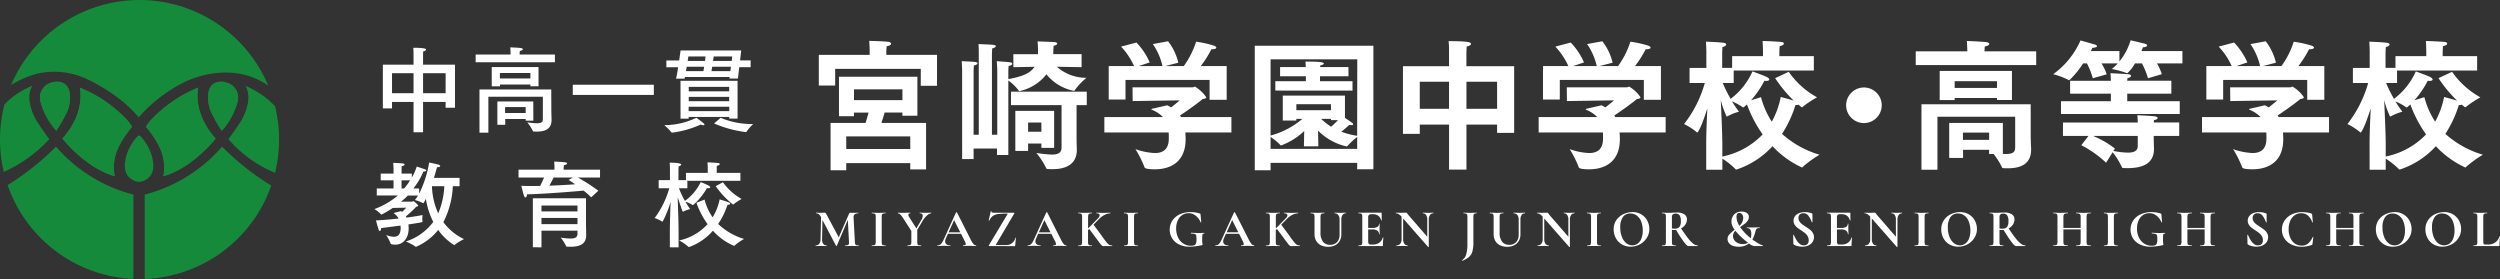 <svg xmlns="http://www.w3.org/2000/svg" xmlns:xlink="http://www.w3.org/1999/xlink" width="480" height="53.562" viewBox="0 0 480 53.562">
  <rect x="0" y="0" width="480" height="53.562" fill="#333333" stroke="none"/>
  <defs>
    <clipPath id="clip-path">
      <rect id="長方形_1575" data-name="長方形 1575" width="480" height="53.562" fill="none"/>
    </clipPath>
  </defs>
  <g id="logo-type-miyazaki-gakuen-white" clip-path="url(#clip-path)">
    <path id="パス_6424" data-name="パス 6424" d="M26.257,11.55A29.393,29.393,0,0,1,11.4,20.759v16.2A26.8,26.8,0,0,0,35.7,19.026a50.405,50.405,0,0,1-9.445-7.476" transform="translate(16.382 16.604)" fill="#158a3b"/>
    <path id="パス_6425" data-name="パス 6425" d="M9.477,16.989c-.539-.575-2.423-3.456-2.423-3.456-2.6-4.573-.817-6.776-.817-6.776A15.06,15.06,0,0,0,.86,10.325,26.938,26.938,0,0,0,.726,23.292a26.8,26.8,0,0,0,8.751-6.3" transform="translate(0 9.713)" fill="#158a3b"/>
    <path id="パス_6426" data-name="パス 6426" d="M9.886,11.55A49.8,49.8,0,0,1,.6,18.926,26.8,26.8,0,0,0,24.75,36.949V20.759A29.392,29.392,0,0,1,9.886,11.55" transform="translate(0.861 16.604)" fill="#158a3b"/>
    <path id="パス_6427" data-name="パス 6427" d="M15.4,15.166s6.225,2.764,9.972,7.369a28.651,28.651,0,0,1,8.7-6.732s8.612-4.609,16.178.634A26.8,26.8,0,0,0,.872,16.322,17.987,17.987,0,0,1,5.937,14.13,14.774,14.774,0,0,1,15.4,15.166" transform="translate(1.254 0.001)" fill="#158a3b"/>
    <path id="パス_6428" data-name="パス 6428" d="M21.227,6.756s1.789,2.2-.817,6.776c0,0-1.882,2.881-2.423,3.456a23.713,23.713,0,0,0,8.965,6.481,26.8,26.8,0,0,0,.77-6.391,26.925,26.925,0,0,0-.773-6.406,16.734,16.734,0,0,0-5.723-3.917" transform="translate(25.858 9.713)" fill="#158a3b"/>
    <path id="パス_6429" data-name="パス 6429" d="M8.771,8.238c-.517-2.072-2.732-2.167-4.3-1.243A3.011,3.011,0,0,0,3.3,10.456a13.716,13.716,0,0,0,2.986,5.4,26.846,26.846,0,0,0,1.779-3.081,6.661,6.661,0,0,0,.709-4.536" transform="translate(4.528 9.252)" fill="#158a3b"/>
    <path id="パス_6430" data-name="パス 6430" d="M14.806,22.024c-.01-2.886,1.723-5.448,3.483-7.6a7.2,7.2,0,0,0-1.112-1.46A25.662,25.662,0,0,0,8.252,6.9s1.238,4.7-3.335,9.782c0,0,4.478,5.716,10.1,7.242-.217-.059-.212-1.731-.212-1.9" transform="translate(7.068 9.918)" fill="#158a3b"/>
    <path id="パス_6431" data-name="パス 6431" d="M20.834,6.995c-1.565-.924-3.781-.829-4.3,1.243a6.649,6.649,0,0,0,.712,4.536,27.1,27.1,0,0,0,1.777,3.081,13.716,13.716,0,0,0,2.986-5.4,3.007,3.007,0,0,0-1.175-3.461" transform="translate(23.553 9.252)" fill="#158a3b"/>
    <path id="パス_6432" data-name="パス 6432" d="M21.535,6.9a25.643,25.643,0,0,0-8.924,6.067,7.2,7.2,0,0,0-1.111,1.46c1.757,2.15,3.49,4.712,3.481,7.6,0,.168,0,1.838-.21,1.9,5.621-1.523,10.1-7.239,10.1-7.239C20.3,11.6,21.535,6.9,21.535,6.9" transform="translate(16.531 9.918)" fill="#158a3b"/>
    <path id="パス_6433" data-name="パス 6433" d="M8.771,8.238c-.517-2.072-2.732-2.167-4.3-1.243A3.011,3.011,0,0,0,3.3,10.456a13.716,13.716,0,0,0,2.986,5.4,26.846,26.846,0,0,0,1.779-3.081,6.661,6.661,0,0,0,.709-4.536" transform="translate(4.528 9.252)" fill="#158a3b"/>
    <path id="パス_6434" data-name="パス 6434" d="M14.806,22.024c-.01-2.886,1.723-5.448,3.483-7.6a7.2,7.2,0,0,0-1.112-1.46A25.662,25.662,0,0,0,8.252,6.9s1.238,4.7-3.335,9.782c0,0,4.478,5.716,10.1,7.242-.217-.059-.212-1.731-.212-1.9" transform="translate(7.068 9.918)" fill="#158a3b"/>
    <path id="パス_6435" data-name="パス 6435" d="M21.535,6.9a25.643,25.643,0,0,0-8.924,6.067,7.2,7.2,0,0,0-1.111,1.46c1.757,2.15,3.49,4.712,3.481,7.6,0,.168,0,1.838-.21,1.9,5.621-1.523,10.1-7.239,10.1-7.239C20.3,11.6,21.535,6.9,21.535,6.9" transform="translate(16.531 9.918)" fill="#158a3b"/>
    <path id="パス_6436" data-name="パス 6436" d="M20.834,6.995c-1.565-.924-3.781-.829-4.3,1.243a6.649,6.649,0,0,0,.712,4.536,27.1,27.1,0,0,0,1.777,3.081,13.716,13.716,0,0,0,2.986-5.4,3.007,3.007,0,0,0-1.175-3.461" transform="translate(23.553 9.252)" fill="#158a3b"/>
    <path id="パス_6437" data-name="パス 6437" d="M15.085,14.826a8.307,8.307,0,0,0-.7-1.857,9.839,9.839,0,0,0-1.558-2.206.24.24,0,0,0-.19-.078.271.271,0,0,0-.063,0,.3.3,0,0,0-.066,0,.244.244,0,0,0-.19.078,9.839,9.839,0,0,0-1.558,2.206,8.428,8.428,0,0,0-.7,1.857c-.4,1.65-.412,3.41,1.25,4.351a3.075,3.075,0,0,0,1.15.375.55.55,0,0,0,.09,0h.051a.542.542,0,0,0,.09,0,3.075,3.075,0,0,0,1.151-.375c1.662-.941,1.653-2.7,1.25-4.351" transform="translate(14.126 15.359)" fill="#158a3b"/>
    <path id="パス_6438" data-name="パス 6438" d="M44.007,15.278h-1.8V14.164H37.879v5.821H36.048V14.164H31.917V15.4h-1.76V7h5.891V5a11.55,11.55,0,0,0-.054-1.238c2.335,0,2.459.234,2.459.341,0,.141-.268.324-.556.358-.02.341-.02.9-.02.9V7h6.128Zm-12.09-2.8h4.132V8.648H31.917Zm5.962,0H42.21V8.648H37.879Z" transform="translate(43.351 5.41)" fill="#fff"/>
    <path id="パス_6439" data-name="パス 6439" d="M52.684,6.59H37.467V5.1h6.7V4.686s-.019-.575-.054-.953c.285,0,1.562.054,2.067.127.215.034.336.124.336.232,0,.127-.175.253-.573.324-.017.2-.037.558-.037.558V5.1h6.776ZM52,15.95c0,.414.039,1.331.039,1.616v.073c0,1.831-1.294,2.264-2.91,2.264-.178,0-.341-.019-.522-.019-.071,0-.124-.02-.144-.09a10.011,10.011,0,0,0-1.077-1.672A12.22,12.22,0,0,0,49.2,18.3c1.114,0,1.17-.38,1.17-.9V13.2H39.909v6.9H38.2V11.816H51.982Zm-2.459-4.76H47.975v-.324H42.14v.341H40.555v-3.7h8.982Zm-1,6.611H47.076v-.322H43.144v1.114H41.635V14.117h6.9ZM42.12,9.7h5.855V8.654H42.12Zm1,6.63h3.951V15.194H43.124Z" transform="translate(53.859 5.367)" fill="#fff"/>
    <rect id="長方形_1574" data-name="長方形 1574" width="15.559" height="1.957" transform="translate(109.975 16.268)" fill="#fff"/>
    <path id="パス_6440" data-name="パス 6440" d="M53.837,19.751c-.056,0-.11,0-.144-.054a9.986,9.986,0,0,0-1.367-1.384,14.274,14.274,0,0,0,6.162-1.419c1.528,1.131,1.548,1.168,1.548,1.311,0,.073-.093.124-.217.124a1.614,1.614,0,0,1-.522-.124,18.763,18.763,0,0,1-5.46,1.545M66.875,5.881h2.033V7.193H66.717l-.254,2.172H64.828l.039-.3H56.28l-.054.324H54.588c.146-.629.273-1.419.395-2.191h-2.26V5.9h2.459c.107-.79.214-1.489.271-1.923H67.092Zm-.483,11.176h-1.6v-.324H57v.339h-1.56V9.8H66.393ZM56.621,7.1c-.037.285-.09.556-.144.841h3.359c.054-.249.09-.536.141-.841Zm.324-1.979c-.039.253-.073.541-.129.865h3.325l.107-.865ZM57,15.619h7.8v-.846H57Zm.02-3.793h7.761v-.863H57.016Zm0,1.887h7.761v-.826H57.016ZM61.525,7.1c-.056.3-.09.592-.144.841h3.629l.107-.841Zm.285-1.979c-.034.288-.09.575-.124.865h3.576l.107-.865Zm1.331,11.785a15.725,15.725,0,0,0,6.25,1.2A9.229,9.229,0,0,0,68.1,19.59c-.02.051-.11.051-.161.051a22.419,22.419,0,0,1-6.057-1.653Z" transform="translate(75.219 5.715)" fill="#fff"/>
    <path id="パス_6441" data-name="パス 6441" d="M45.841,17.348H44.547a16.717,16.717,0,0,1-1.816,6.9A10.348,10.348,0,0,0,46.7,27.5a9.485,9.485,0,0,0-1.813,1.114c-.034.037-.054.037-.071.037a10.317,10.317,0,0,1-3.074-2.913,11.022,11.022,0,0,1-4.275,3.252.12.12,0,0,1-.071-.034,9.632,9.632,0,0,0-1.87-1,10.528,10.528,0,0,0,5.265-3.756,14.637,14.637,0,0,1-1.419-4.439,8.541,8.541,0,0,1-.412.775c-.039.051-.056.071-.093.071a.062.062,0,0,1-.054-.02,8.024,8.024,0,0,0-1.545-.592,7.191,7.191,0,0,0,.592-.863H35.906a10.369,10.369,0,0,1-1.328,1.187h2.1c.107,0,.2-.107.307-.107.088,0,.914.7.914.88,0,.107-.161.144-.358.178a20,20,0,0,1-2.013,1.87,2.132,2.132,0,0,1,.107.234c1.526-.2,2.749-.412,3.093-.5,0,0-.039.412-.039.77a2.849,2.849,0,0,0,.039.468v.037c0,.088-.058.144-2.713.539a5.281,5.281,0,0,1,.051.719v.034c0,1.887-1.043,3.127-2.569,3.127-.124,0-.826-.017-.878-.2a8.55,8.55,0,0,0-.88-1.653,4.4,4.4,0,0,0,1.47.339c.719,0,1.314-.375,1.314-1.616a4.93,4.93,0,0,0-.019-.536c-1.294.178-2.623.339-3.737.483v.054c0,.341-.127.5-.251.5-.073,0-.144-.071-.2-.2-.163-.446-.524-1.831-.524-1.831,1.314-.054,2.893-.2,4.349-.358a3.1,3.1,0,0,0-.846-.953c-.034-.034-.051-.054-.051-.073a.1.1,0,0,1,.051-.071l1.311-.324c.076.054.127.09.2.146a8.345,8.345,0,0,0,.792-.812l-2.586.056a17.943,17.943,0,0,1-2.157,1.275c-.037,0-.054-.017-.09-.054a6.663,6.663,0,0,0-1.275-1.007A14.89,14.89,0,0,0,34,19.124H29.942V17.779h3.218V16.214H30.7V14.922h2.462v-.846c0-.215-.039-1-.056-1.221,0,0,1.545.073,1.85.127.217.037.324.107.324.2,0,.127-.215.268-.539.3-.02.146-.037.629-.037.826v.612h1.977v.753a9.826,9.826,0,0,0,.936-2.1s1.363.431,1.687.575a.212.212,0,0,1,.144.161c0,.11-.161.217-.5.217h-.056a13.347,13.347,0,0,1-1.921,3.252H38.08v.987A20.62,20.62,0,0,0,40,12.8s1.545.322,1.8.395c.215.071.322.178.322.268,0,.127-.161.234-.556.234H41.51c-.1.341-.3,1.094-.592,2.048h4.924ZM34.7,16.214v1.565h.5a12.2,12.2,0,0,0,1.148-1.565Zm5.84,1.133a13.518,13.518,0,0,0,1.2,5.211,14.749,14.749,0,0,0,1.17-5.211Z" transform="translate(42.396 18.407)" fill="#fff"/>
    <path id="パス_6442" data-name="パス 6442" d="M56.493,15.794H52.237a37.27,37.27,0,0,1,3.932,2.533L54.8,19.6a17.77,17.77,0,0,0-1.455-1.292c-1.472.144-7.293.629-10.886.717v.039c0,.285-.124.556-.288.556-.088,0-.2-.11-.288-.358-.178-.5-.5-1.87-.5-1.87.592.017,1.26.037,1.991.037.524,0,1.063-.019,1.619-.019.3-.573.558-1.151.756-1.616H40.844V14.285h6.9v-.431s0-.575-.051-1.131c2.425.124,2.462.178,2.462.378,0,.124-.2.268-.592.322a6.851,6.851,0,0,0-.056.7v.163h6.988ZM53.8,24.418c0,.934.034,2.084.034,2.316v.127c0,1.87-1.453,2.228-3.125,2.228-.2,0-.375-.02-.575-.02-.071,0-.107-.017-.124-.071a10.451,10.451,0,0,0-1.06-1.672,13.862,13.862,0,0,0,1.867.183c.88,0,1.348-.234,1.348-.917V26H45.249v3.2l-1.653-.02V19.782H53.8ZM45.249,22.3h6.915V21.167H45.249Zm0,2.442h6.915V23.555H45.249Zm2.333-8.946c-.214.431-.5,1.007-.824,1.565,1.833-.076,3.627-.163,4.955-.273-.629-.446-1.114-.753-1.255-.826l.809-.466Z" transform="translate(58.713 18.29)" fill="#fff"/>
    <path id="パス_6443" data-name="パス 6443" d="M68.038,16.328H57.852v1.436H56.233a18.143,18.143,0,0,0,1.153,2.428,9.8,9.8,0,0,0,3.035-3.612s1.185.468,1.509.665c.217.124.307.232.307.322,0,.107-.129.18-.361.18a1.442,1.442,0,0,1-.271-.017A12.165,12.165,0,0,1,59,20.945.156.156,0,0,1,58.9,21a.111.111,0,0,1-.071-.037,5.035,5.035,0,0,0-1.348-.609,14.725,14.725,0,0,0,.914,1.4,5.911,5.911,0,0,0-1.328.485.067.067,0,0,1-.054.019c-.073,0-.107-.034-1.024-2.767.071,1.887.178,5.068.178,6.537V29.1H54.49V25.92c0-1.221.076-3.773.146-5.567a19.735,19.735,0,0,1-1.492,3.734.13.13,0,0,1-.1.076.072.072,0,0,1-.058-.02,6.379,6.379,0,0,0-1.419-.665,17.124,17.124,0,0,0,2.806-5.714h-2.03V16.2H54.51V13.993s-.02-.773-.051-1.15c.427,0,2.208.037,2.208.358,0,.127-.163.271-.485.341-.02.253-.037.668-.037.668V16.2h1.436V14.8h4.188v-.936s-.017-.719-.056-1.077c.273,0,1.565.073,2.03.124.217.019.324.11.324.2,0,.127-.178.273-.556.344-.017.2-.017.609-.017.609V14.8h4.544Zm-6.881,3.61a10.391,10.391,0,0,0,1.545,3.4,10.479,10.479,0,0,0,1.348-3.449c.234.09,1.292.378,1.85.629.127.054.178.124.178.2,0,.107-.178.215-.414.215h-.1a14.577,14.577,0,0,1-1.8,3.683,12.2,12.2,0,0,0,4.975,2.876,11.234,11.234,0,0,0-1.831,1.275c-.039.037-.054.054-.09.054a11.418,11.418,0,0,1-4.061-2.91,10.853,10.853,0,0,1-4.6,3.142.152.152,0,0,1-.107-.051,8.557,8.557,0,0,0-1.777-1.221,10.3,10.3,0,0,0,5.46-3.127,15.745,15.745,0,0,1-2.138-4.115ZM64.679,16.6a10.936,10.936,0,0,0,3.593,3.215,9.805,9.805,0,0,0-1.526,1.007.183.183,0,0,1-.09.056c-.039,0-.056-.02-.093-.039a16.47,16.47,0,0,1-3.269-3.483Z" transform="translate(74.122 18.385)" fill="#fff"/>
    <path id="パス_6444" data-name="パス 6444" d="M64.5,5.907h9.762V5.073s0-.968-.08-1.855c0,0,2.635.054,3.707.188.271.027.485.19.485.378,0,.161-.214.375-.86.483-.054.458-.054,1.021-.054,1.021v.619h9.735v5.943h-3.12V8.6H67.64v3.2H64.5Zm2.26,13.07h6.72c.215-.646.4-1.372.566-1.989h-2.8v.7H68.369V10.1H83.426v7.5H80.549v-.617H77.132c-.132.456-.346,1.263-.617,1.989h8.578V27.9H82.056V26.694H69.766v1.372h-3.01Zm15.3,2.581H69.766v2.42h12.29Zm-1.506-9.036h-9.3v2.072h9.3Z" transform="translate(92.713 4.627)" fill="#fff"/>
    <path id="パス_6445" data-name="パス 6445" d="M75.833,8.8s-.029-1.129-.08-1.748c.295.027,2.043.08,2.579.158.324.029.458.137.458.244,0,.161-.241.351-.7.431-.024.349-.054,1.021-.054,1.021V21.173h.994V5.468s0-1.1-.051-1.7c.266.029,2.311.08,2.876.163.295.027.456.134.456.241,0,.163-.266.351-.7.431-.024.351-.054,1.048-.054,1.048V21.173h1.024V8.856s-.027-1.182-.11-1.8c.3.027,1.991.134,2.53.215.322.027.456.161.456.295,0,.161-.244.349-.7.4-.027.322-.051,1.021-.051,1.021V10.5c2.608-.485,4.222-1.1,5.026-2.367l-4.061.08v-2.5H90.4V5.3a18.471,18.471,0,0,0-.078-2.043s2.849.107,3.254.134c.295.029.509.137.509.3,0,.134-.185.295-.7.429,0,.3-.051.994-.051,1.319v.268H98.77v2.5l-4.76-.08a8.588,8.588,0,0,0,5.7,2.123,12.593,12.593,0,0,0-2.262,2.394.149.149,0,0,1-.161.11,9.016,9.016,0,0,1-5.27-3.174,8.953,8.953,0,0,1-5.189,3.225c-.054,0-.083-.024-.134-.107a9.088,9.088,0,0,0-1.989-1.935V25.073H82.527V23.835h-4.49V25.85h-2.2Zm9.382,4.112H99.765V15.5h-1.96v6.05c0,1.316.051,2.34.051,2.528,0,3.064-2.528,3.712-4.68,3.712a8.15,8.15,0,0,1-.858-.029c-.271,0-.3-.08-.324-.134a14.85,14.85,0,0,0-1.909-2.957,23.945,23.945,0,0,0,2.957.322c1.158,0,1.882-.322,1.882-1.319V15.5H85.215Zm.834,3.686H93.5v7.1H91.053v-.834H88.5V24.29H86.049Zm5,2.233H88.5v1.775h2.557Z" transform="translate(108.895 4.69)" fill="#fff"/>
    <path id="パス_6446" data-name="パス 6446" d="M86.989,17.8H98.233a6.043,6.043,0,0,0-2.128-1.4c-.051-.027-.08-.054-.08-.08,0-.054.056-.08.11-.107.375-.08,2.93-.673,2.93-.673.271.137.512.268.756.4.617-.485,1.316-1.051,1.638-1.345l-9.036.134L92.4,12.1h11.561c.137,0,.241-.134.431-.134a6.716,6.716,0,0,1,2.152,2.016c0,.214-.244.324-.675.351-.619.563-2.849,2.177-4.356,3.174a2.2,2.2,0,0,1,.188.295h9.682v2.957h-8.848c.029.351.056.726.056,1.077v.215c0,4.787-3.442,5.782-5.889,5.782-.244,0-1.911,0-1.991-.375a21.276,21.276,0,0,0-1.75-3.5,12.681,12.681,0,0,0,3.715.753c1.638,0,2.686-.753,2.686-2.8v-.054c0-.351,0-.726-.024-1.1H86.989Zm.836-9.789h4.868a13.252,13.252,0,0,0-2.5-3.737l2.959-.782A13.184,13.184,0,0,1,95.7,7.309l-2.1.7H98.15A12.182,12.182,0,0,0,96.3,3.787l2.927-.536a10.7,10.7,0,0,1,1.965,4.112l-2.5.646h3.549a16.7,16.7,0,0,0,2.367-4.68,21.65,21.65,0,0,1,3.493.78c.244.107.38.244.38.351,0,.188-.271.322-.836.322h-.1a21.054,21.054,0,0,1-2.045,3.227h4.975V14.49h-3.283v-3.82H91.05v3.766H87.825Z" transform="translate(125.047 4.674)" fill="#fff"/>
    <path id="パス_6447" data-name="パス 6447" d="M98.837,3.6h22.776V27.323H118.5V26.085H101.874v1.426H98.837Zm5.377,9.575h11.941v4.275c1.558,1.048,1.558,1.048,1.558,1.238,0,.107-.08.158-.295.158a1.5,1.5,0,0,1-.431-.051c-.349.319-.887.807-1.531,1.316a14.715,14.715,0,0,0,3.04.78l.024-14.681H101.874V20.84a15.624,15.624,0,0,0,6.106-3.2h-1.158v.324h-2.608ZM118.5,23.4V21.11a15.934,15.934,0,0,0-1.884,1.75c-.054.051-.08.078-.137.078A11.173,11.173,0,0,1,110.99,19.9l.054,3.01h-2.769l.056-2.93a13.186,13.186,0,0,1-4.439,2.769c-.054,0-.08-.027-.134-.08a11.421,11.421,0,0,0-1.884-1.56V23.4ZM102.788,10.407h5.862V9.466H103.7V7.692h4.924c0-.322-.029-.7-.054-1.048,2.742,0,3.522.107,3.522.378,0,.132-.271.295-.673.349,0,.107-.027.215-.027.322h5.433V9.466h-5.46v.941h6.238v1.8H102.788Zm10.679,4.412h-6.645v1.158h6.645Zm0,2.823h-1.884a12.74,12.74,0,0,0,1.909,1.506,14.938,14.938,0,0,0,1.319-1.263h-1.343Z" transform="translate(142.078 5.182)" fill="#fff"/>
    <path id="パス_6448" data-name="パス 6448" d="M110.51,8.052h8.846V5.1a17.308,17.308,0,0,0-.08-1.857c3.227,0,4.3.134,4.3.512,0,.214-.375.456-.834.512-.029.509-.051,1.343-.051,1.343V8.052h9.167v12.8h-3.278V19.267H122.7V27.9h-3.339V19.267H113.74v1.777h-3.23Zm8.846,2.986h-5.618v5.192h5.618Zm9.228,0H122.7v5.192h5.889Z" transform="translate(158.858 4.658)" fill="#fff"/>
    <path id="パス_6449" data-name="パス 6449" d="M121.2,17.8H132.44a6.053,6.053,0,0,0-2.126-1.4q-.08-.04-.08-.08c0-.054.054-.08.107-.107.375-.08,2.93-.673,2.93-.673.273.137.512.268.756.4.617-.485,1.316-1.051,1.64-1.345l-9.036.134L126.6,12.1h11.561c.137,0,.244-.134.431-.134a6.717,6.717,0,0,1,2.152,2.016c0,.214-.241.324-.675.351-.619.563-2.849,2.177-4.356,3.174a2.484,2.484,0,0,1,.19.295h9.679v2.957h-8.846c.027.351.054.726.054,1.077v.215c0,4.787-3.442,5.782-5.889,5.782-.244,0-1.911,0-1.991-.375a21.12,21.12,0,0,0-1.748-3.5,12.667,12.667,0,0,0,3.712.753c1.64,0,2.686-.753,2.686-2.8v-.054c0-.351,0-.726-.022-1.1H121.2Zm.834-9.789H126.9a13.252,13.252,0,0,0-2.5-3.737l2.959-.782a13.185,13.185,0,0,1,2.552,3.82l-2.1.7h4.544A12.183,12.183,0,0,0,130.5,3.787l2.93-.536A10.712,10.712,0,0,1,135.4,7.363l-2.5.646h3.551a16.765,16.765,0,0,0,2.367-4.68,21.649,21.649,0,0,1,3.493.78c.244.107.378.244.378.351,0,.188-.268.322-.834.322h-.107A20.867,20.867,0,0,1,139.7,8.009h4.975V14.49h-3.281v-3.82H125.259v3.766h-3.227Z" transform="translate(174.222 4.674)" fill="#fff"/>
    <path id="パス_6450" data-name="パス 6450" d="M136.9,22.913c0-1.694.107-4.439.215-6.749-1.289,4.088-1.882,4.651-1.938,4.651-.022,0-.078-.054-.132-.107a12.439,12.439,0,0,0-2.394-1.533,22.764,22.764,0,0,0,3.978-7.878h-2.927v-2.9h3.225V5.139s-.027-1.209-.08-1.777c.217,0,2.42.08,3.415.217.324.051.485.188.485.322,0,.188-.271.4-.726.485-.027.4-.054,1.075-.054,1.075V8.393h1.909V6.134H147.8V5.193s-.027-1.4-.08-1.965c.217,0,2.959.107,3.605.19.319.024.483.161.483.322s-.244.378-.807.485c-.027.349-.056,1.1-.056,1.1v.807h6.618V8.9H142.177V11.3h-2.1a28.316,28.316,0,0,0,1.509,3.04,13.263,13.263,0,0,0,4.195-5.272s2.233.807,2.742,1.075c.324.163.483.351.483.487,0,.158-.214.268-.617.268-.11,0-.214-.029-.322-.029a17.819,17.819,0,0,1-2.557,3.739l1.909-.592a16.24,16.24,0,0,0,2.072,4.707,16.372,16.372,0,0,0,1.723-4.76c.241.11,1.531.4,2.5.726a25.367,25.367,0,0,1-3.576-4.329l2.608-1.211a16.029,16.029,0,0,0,5.433,4.895,20.177,20.177,0,0,0-2.691,1.777c-.107.08-.161.132-.212.132s-.11-.051-.193-.107l-.483-.4a.888.888,0,0,1-.4.08h-.161a22.527,22.527,0,0,1-2.581,5.54,18.575,18.575,0,0,0,7.205,4,21.3,21.3,0,0,0-3.174,2.286c-.08.107-.161.161-.212.161a17.955,17.955,0,0,1-5.65-4.085,16.163,16.163,0,0,1-6.937,4.487c-.083,0-.134-.024-.214-.132A14.583,14.583,0,0,0,140,25.816v2.126H136.9Zm3.093,2.5a14.78,14.78,0,0,0,7.744-4.249,24.1,24.1,0,0,1-3.013-5.755c-.158.161-.349.3-.512.456a.327.327,0,0,1-.212.11.252.252,0,0,1-.163-.08,11,11,0,0,0-1.989-1.077c.4.673.86,1.346,1.343,1.991a9.671,9.671,0,0,0-2.23.887.151.151,0,0,1-.134.051,17.447,17.447,0,0,1-1.131-3.171c.11,2.555.3,6.589.3,8.47Z" transform="translate(190.693 4.641)" fill="#fff"/>
    <path id="パス_6451" data-name="パス 6451" d="M148.834,6.891a3.416,3.416,0,1,1-3.415,3.415,3.42,3.42,0,0,1,3.415-3.415" transform="translate(209.04 9.907)" fill="#fff"/>
    <path id="パス_6452" data-name="パス 6452" d="M150.9,5.218h9.9V4.843s-.027-.887-.083-1.614c.217,0,2.828.107,3.742.214.375.054.561.188.561.351,0,.188-.266.375-.858.485-.027.266-.056.726-.056.938h9.923V7.855H150.9ZM152,15.382h20.975v5.865c0,.778.054,2.2.08,2.608v.214c0,2.635-1.774,3.6-4.49,3.6-.268,0-.565,0-.86-.027a.213.213,0,0,1-.244-.161,13.238,13.238,0,0,0-1.611-2.554h-.86v-.807h-5v1.56h-2.662V18.961h10.3V24.9a4.829,4.829,0,0,0,.595.027c1.721,0,1.772-.673,1.772-1.453v-5.7H155.069V27.943H152Zm3.5-6.4h13.872v5.57H166.5v-.378h-8.122v.4H155.5Zm11,1.965h-8.122v1.289H166.5Zm-1.506,9.869h-5.029v1.4h5.029Z" transform="translate(216.92 4.643)" fill="#fff"/>
    <path id="パス_6453" data-name="パス 6453" d="M167.479,7.609a17.823,17.823,0,0,1-2.53,3.122c-.049.051-.1.107-.158.107s-.08-.027-.136-.056a14.563,14.563,0,0,0-2.927-1.1A15.746,15.746,0,0,0,166.97,3.2s2.659.751,2.82.807c.217.08.353.188.353.295,0,.161-.3.295-.89.322-.078.19-.188.4-.292.619h5.484V7.234a11.656,11.656,0,0,0,2.147-4.061s2.637.619,2.8.675c.241.08.373.188.373.319,0,.163-.236.324-.8.351-.083.244-.188.485-.3.726h7.878V7.609h-4.89a10.452,10.452,0,0,1,.938,2.072l-2.662.78a15.221,15.221,0,0,0-1.155-2.852h-1.345a6.626,6.626,0,0,1-1.477,1.884.165.165,0,0,1-.11-.027,17.771,17.771,0,0,0-2.879-.78,7.062,7.062,0,0,0,1.16-1.077H171A8.762,8.762,0,0,1,172,9.71l-2.662.751a15.3,15.3,0,0,0-1.129-2.852Zm-4.249,7.264h9.575V13.42h-7.827V10.946h7.827c0-.295-.029-.89-.078-1.453,0,0,3.037.137,3.547.217.268.051.4.158.4.295,0,.161-.217.349-.673.431a3.222,3.222,0,0,0-.054.509h8.468V13.42h-8.468v1.453h10.081V17.32h-22.8Zm.378,4.088h14.357c0-.378-.027-.89-.08-1.4,0,0,2.5.1,3.337.214.378.054.563.19.563.322,0,.163-.217.324-.7.4a2.62,2.62,0,0,0-.027.458h4.87V21.54h-4.9v.217c0,.8.054,2.069.054,2.26,0,2.93-2.311,3.707-5.163,3.707-.244,0-.485-.024-.726-.024-.188,0-.241-.054-.268-.163a15.077,15.077,0,0,0-1.775-2.874l-1.265,2.016a20.717,20.717,0,0,0-4.756-3.361l1.37-1.777h-4.895Zm9.677,5.458a16.336,16.336,0,0,0,2.771.324c1.131,0,1.909-.3,1.909-1.265V21.54h-8.58a17.872,17.872,0,0,1,4.2,2.423Z" transform="translate(232.483 4.562)" fill="#fff"/>
    <path id="パス_6454" data-name="パス 6454" d="M173.45,17.8h11.242a6.076,6.076,0,0,0-2.126-1.4c-.056-.027-.08-.054-.08-.08,0-.054.054-.08.1-.107.378-.08,2.932-.673,2.932-.673.271.137.509.268.753.4.619-.485,1.319-1.051,1.643-1.345l-9.036.134-.029-2.635h11.563c.134,0,.244-.134.429-.134A6.716,6.716,0,0,1,193,13.978c0,.214-.241.324-.673.351-.619.563-2.852,2.177-4.356,3.174a2.824,2.824,0,0,1,.188.295h9.682v2.957h-8.848c.027.351.056.726.056,1.077v.215c0,4.787-3.442,5.782-5.889,5.782-.244,0-1.911,0-1.991-.375a21.315,21.315,0,0,0-1.748-3.5,12.653,12.653,0,0,0,3.71.753c1.643,0,2.689-.753,2.689-2.8v-.054c0-.351,0-.726-.024-1.1H173.45Zm.834-9.789h4.865a13.275,13.275,0,0,0-2.5-3.737l2.957-.782a13.22,13.22,0,0,1,2.555,3.82l-2.1.7h4.546a12.212,12.212,0,0,0-1.855-4.222l2.932-.536a10.687,10.687,0,0,1,1.96,4.112l-2.5.646H188.7a16.7,16.7,0,0,0,2.367-4.68,21.719,21.719,0,0,1,3.5.78c.244.107.378.244.378.351,0,.188-.271.322-.834.322h-.11a21.035,21.035,0,0,1-2.043,3.227h4.975V14.49h-3.281v-3.82H177.511v3.766h-3.227Z" transform="translate(249.335 4.674)" fill="#fff"/>
    <path id="パス_6455" data-name="パス 6455" d="M189.156,22.913c0-1.694.107-4.439.217-6.749-1.289,4.088-1.882,4.651-1.938,4.651-.024,0-.08-.054-.132-.107a12.436,12.436,0,0,0-2.4-1.533,22.816,22.816,0,0,0,3.98-7.878h-2.93v-2.9h3.225V5.139s-.027-1.209-.08-1.777c.217,0,2.423.08,3.417.217.322.051.483.188.483.322,0,.188-.268.4-.724.485-.029.4-.056,1.075-.056,1.075V8.393h1.909V6.134h5.916V5.193s-.027-1.4-.08-1.965c.217,0,2.959.107,3.605.19.322.024.485.161.485.322s-.244.378-.809.485c-.024.349-.054,1.1-.054,1.1v.807h6.615V8.9H194.43V11.3h-2.1a28.189,28.189,0,0,0,1.506,3.04,13.264,13.264,0,0,0,4.195-5.272s2.233.807,2.745,1.075c.322.163.483.351.483.487,0,.158-.217.268-.619.268-.107,0-.215-.029-.319-.029a17.819,17.819,0,0,1-2.557,3.739l1.909-.592a16.112,16.112,0,0,0,2.072,4.707,16.369,16.369,0,0,0,1.721-4.76c.241.11,1.531.4,2.5.726a25.316,25.316,0,0,1-3.578-4.329l2.608-1.211a16.06,16.06,0,0,0,5.433,4.895,20.038,20.038,0,0,0-2.689,1.777c-.107.08-.161.132-.214.132s-.107-.051-.19-.107l-.485-.4a.881.881,0,0,1-.4.08h-.158a22.444,22.444,0,0,1-2.584,5.54,18.591,18.591,0,0,0,7.205,4,21.183,21.183,0,0,0-3.171,2.286c-.08.107-.161.161-.214.161a17.984,17.984,0,0,1-5.65-4.085,16.148,16.148,0,0,1-6.935,4.487c-.083,0-.134-.024-.214-.132a14.6,14.6,0,0,0-2.476-1.965v2.126h-3.093Zm3.093,2.5A14.788,14.788,0,0,0,200,21.166a24.184,24.184,0,0,1-3.015-5.755c-.158.161-.346.3-.509.456a.326.326,0,0,1-.212.11.243.243,0,0,1-.163-.08,11.084,11.084,0,0,0-1.989-1.077c.4.673.86,1.346,1.341,1.991a9.714,9.714,0,0,0-2.23.887.151.151,0,0,1-.134.051,17.448,17.448,0,0,1-1.129-3.171c.107,2.555.295,6.589.295,8.47Z" transform="translate(265.804 4.641)" fill="#fff"/>
    <path id="パス_6456" data-name="パス 6456" d="M72.56,23.1c0,.041-.01.061-.022.061-.232,0-.417,0-.553-.01l-.758-.01-.77.01c-.129.007-.3.01-.534.01-.019,0-.029-.02-.029-.061s.01-.061.029-.061a1.151,1.151,0,0,0,.585-.1.49.49,0,0,0,.154-.431l-.01-.173-.215-4.193L68.323,23.09a.079.079,0,0,1-.08.041.086.086,0,0,1-.083-.041l-2.593-4.931-.08,3.7a1.391,1.391,0,0,0,.217.868.762.762,0,0,0,.653.312c.019,0,.029.02.029.061s-.01.061-.029.061c-.185,0-.329,0-.434-.01l-.561-.01-.648.01c-.11.007-.253.01-.436.01-.024,0-.034-.02-.034-.061s.01-.061.034-.061a.8.8,0,0,0,.665-.317,1.429,1.429,0,0,0,.254-.863l.1-4.244-.01-.01a1.792,1.792,0,0,0-.429-.553.785.785,0,0,0-.5-.175c-.022,0-.034-.022-.034-.061s.012-.063.034-.063l.48.01c.1.007.219.012.368.012l.544-.012c.063,0,.141-.01.236-.01a.24.24,0,0,1,.2.1,4.635,4.635,0,0,1,.266.439l2.238,4.195,1.948-4.47a.543.543,0,0,1,.129-.2.257.257,0,0,1,.178-.058c.059,0,.132,0,.21.01s.168.012.273.012l.6-.012c.1,0,.232-.01.41-.01.02,0,.029.022.029.063s-.01.061-.029.061a1.022,1.022,0,0,0-.7.195.72.72,0,0,0-.2.6l.246,4.656a1.662,1.662,0,0,0,.076.461.33.33,0,0,0,.207.2,1.535,1.535,0,0,0,.466.051c.012,0,.022.02.022.061" transform="translate(92.349 24.082)" fill="#fff"/>
    <path id="パス_6457" data-name="パス 6457" d="M70.631,22.792a.324.324,0,0,0,.2.2,1.617,1.617,0,0,0,.478.051c.022,0,.029.02.029.061s-.007.061-.029.061c-.224,0-.4,0-.531-.01L70,23.141l-.756.01c-.139.007-.324.01-.556.01-.015,0-.022-.02-.022-.061s.007-.061.022-.061a1.666,1.666,0,0,0,.483-.051.335.335,0,0,0,.21-.2,1.328,1.328,0,0,0,.058-.456V17.583a1.287,1.287,0,0,0-.058-.451.341.341,0,0,0-.21-.2,1.553,1.553,0,0,0-.483-.056c-.015,0-.022-.022-.022-.061s.007-.063.022-.063l.556.01c.314.015.568.022.756.022.212,0,.478-.007.792-.022l.522-.01c.022,0,.029.022.029.063s-.007.061-.029.061a1.253,1.253,0,0,0-.47.063.334.334,0,0,0-.207.21,1.5,1.5,0,0,0-.051.456v4.726a1.5,1.5,0,0,0,.051.461" transform="translate(98.702 24.082)" fill="#fff"/>
    <path id="パス_6458" data-name="パス 6458" d="M77.133,16.814c0,.041-.007.061-.019.061a1.325,1.325,0,0,0-.78.395,4.051,4.051,0,0,0-.819.99l-1.068,1.784V22.33a1.416,1.416,0,0,0,.051.461.318.318,0,0,0,.2.195,1.594,1.594,0,0,0,.478.051c.019,0,.029.022.029.061s-.01.063-.029.063c-.227,0-.4,0-.531-.01l-.773-.012-.756.012c-.139.007-.324.01-.556.01-.012,0-.022-.022-.022-.063s.01-.061.022-.061a1.666,1.666,0,0,0,.483-.051.329.329,0,0,0,.21-.2,1.328,1.328,0,0,0,.059-.456V20.258l-1.5-2.328a4.442,4.442,0,0,0-.626-.824.709.709,0,0,0-.427-.232c-.022,0-.032-.02-.032-.061s.01-.061.032-.061l.317.01c.151.012.256.02.319.02.236,0,.585-.007,1.033-.02l.68-.01c.012,0,.017.019.017.061s0,.061-.017.061a.409.409,0,0,0-.275.083.268.268,0,0,0-.1.214.771.771,0,0,0,.144.39l1.4,2.216.946-1.611a1.623,1.623,0,0,0,.275-.79A.469.469,0,0,0,75.356,17a.641.641,0,0,0-.427-.129c-.019,0-.032-.02-.032-.061s.012-.061.032-.061l.541.01c.314.012.6.02.843.02.115,0,.256-.007.419-.02l.38-.01c.012,0,.019.019.019.061" transform="translate(101.667 24.083)" fill="#fff"/>
    <path id="パス_6459" data-name="パス 6459" d="M81.308,23.141c0,.039-.017.061-.054.061-.134,0-.346-.007-.631-.022s-.517-.02-.648-.02c-.171,0-.378.007-.624.02s-.419.022-.553.022c-.027,0-.041-.022-.041-.061s.015-.063.041-.063a1.01,1.01,0,0,0,.383-.054.2.2,0,0,0,.119-.2,1.583,1.583,0,0,0-.2-.585l-.7-1.385h-2.52l-.4.89a1.352,1.352,0,0,0-.132.556.678.678,0,0,0,.261.573,1.082,1.082,0,0,0,.7.2c.034,0,.054.022.054.063s-.019.061-.054.061c-.124,0-.3-.007-.534-.022-.258-.012-.485-.02-.675-.02s-.4.007-.665.02c-.234.015-.419.022-.563.022-.029,0-.041-.022-.041-.061s.012-.063.041-.063a.894.894,0,0,0,.48-.117,1.318,1.318,0,0,0,.392-.419,7.556,7.556,0,0,0,.458-.9l2.225-4.887c.015-.022.044-.032.09-.032s.085.01.1.032L80.17,21.8a5.385,5.385,0,0,0,.595,1,.658.658,0,0,0,.49.275c.037,0,.054.022.054.063m-5.3-2.574h2.233l-1.177-2.338Z" transform="translate(106.124 24.04)" fill="#fff"/>
    <path id="パス_6460" data-name="パス 6460" d="M81.507,17.2c.02-.037.029-.056.024-.066s-.029-.017-.076-.017a13.9,13.9,0,0,0-1.779.088,2.185,2.185,0,0,0-1,.368,2.287,2.287,0,0,0-.678.877.049.049,0,0,1-.039.012c-.061,0-.09-.015-.083-.044l.412-1.782c0-.007.012-.01.037-.01.071,0,.1.01.083.027a.393.393,0,0,0-.01.085.162.162,0,0,0,.117.163,1.794,1.794,0,0,0,.478.041h3.742a.078.078,0,0,1,.078.051c.017.034.017.059-.007.08l-3.547,6c-.027.034-.037.056-.029.068s.029.012.073.012h2.069a1.442,1.442,0,0,0,.717-.19,1.858,1.858,0,0,0,.595-.507,1.462,1.462,0,0,0,.307-.675c.007-.022.029-.032.063-.032s.051.01.051.032l-.141,1.487a.116.116,0,0,1-.029.068.078.078,0,0,1-.066.034q-1.528-.022-4.909-.022A.059.059,0,0,1,77.9,23.3a.087.087,0,0,1,.007-.088Z" transform="translate(111.948 23.897)" fill="#fff"/>
    <path id="パス_6461" data-name="パス 6461" d="M88.418,23.141c0,.039-.017.061-.054.061-.134,0-.346-.007-.631-.022s-.517-.02-.648-.02c-.171,0-.378.007-.624.02s-.419.022-.553.022c-.027,0-.041-.022-.041-.061s.015-.063.041-.063a1.01,1.01,0,0,0,.383-.054.2.2,0,0,0,.119-.2,1.583,1.583,0,0,0-.2-.585l-.7-1.385h-2.52l-.4.89a1.352,1.352,0,0,0-.132.556.678.678,0,0,0,.261.573,1.082,1.082,0,0,0,.7.2c.034,0,.054.022.054.063s-.019.061-.054.061c-.124,0-.3-.007-.534-.022-.258-.012-.485-.02-.675-.02s-.4.007-.665.02c-.234.015-.419.022-.563.022-.029,0-.041-.022-.041-.061s.012-.063.041-.063a.894.894,0,0,0,.48-.117,1.318,1.318,0,0,0,.392-.419,7.553,7.553,0,0,0,.458-.9l2.225-4.887c.015-.022.044-.032.09-.032s.085.01.1.032L87.28,21.8a5.384,5.384,0,0,0,.595,1,.658.658,0,0,0,.49.275c.037,0,.054.022.054.063m-5.3-2.574h2.233l-1.177-2.338Z" transform="translate(116.344 24.04)" fill="#fff"/>
    <path id="パス_6462" data-name="パス 6462" d="M91.472,23.1c0,.041-.01.061-.029.061H90.295c-.11,0-.2,0-.28.01s-.132.012-.183.012a.5.5,0,0,1-.28-.078,1.557,1.557,0,0,1-.288-.28c-.112-.139-.312-.4-.6-.79-.034-.049-.073-.1-.119-.161s-.093-.124-.149-.2l-1.341-1.8-.227.227v2.235a1.5,1.5,0,0,0,.051.461.314.314,0,0,0,.2.2,1.625,1.625,0,0,0,.48.051c.024,0,.039.02.039.061s-.015.061-.039.061c-.227,0-.4,0-.534-.01l-.77-.01-.756.01c-.139.007-.324.01-.558.01-.012,0-.02-.02-.02-.061s.007-.061.02-.061a1.674,1.674,0,0,0,.485-.051.329.329,0,0,0,.21-.2,1.4,1.4,0,0,0,.056-.456V17.583a1.36,1.36,0,0,0-.056-.451.333.333,0,0,0-.2-.2,1.452,1.452,0,0,0-.466-.056c-.024,0-.034-.022-.034-.061s.01-.063.034-.063l.544.01c.314.015.561.022.746.022.2,0,.468-.007.782-.022l.522-.01c.02,0,.029.022.029.063s-.01.061-.029.061a1.238,1.238,0,0,0-.468.063.348.348,0,0,0-.2.21,1.394,1.394,0,0,0-.056.456v2.174l1.928-1.969a.833.833,0,0,0,.3-.546.326.326,0,0,0-.166-.285.866.866,0,0,0-.461-.1c-.022,0-.032-.022-.032-.061s.01-.063.032-.063l.483.01c.3.015.583.022.839.022.28,0,.57-.007.873-.022l.461-.01c.024,0,.034.022.034.063s-.01.061-.034.061a2.381,2.381,0,0,0-1.033.273,3.8,3.8,0,0,0-1.026.722l-1.158,1.18,1.519,2.05c.441.634.775,1.085,1,1.348a1.949,1.949,0,0,0,.536.492,1.2,1.2,0,0,0,.524.1c.02,0,.029.02.029.061" transform="translate(122.073 24.082)" fill="#fff"/>
    <path id="パス_6463" data-name="パス 6463" d="M90.507,22.792a.312.312,0,0,0,.2.2,1.587,1.587,0,0,0,.475.051c.019,0,.032.02.032.061s-.012.061-.032.061c-.222,0-.4,0-.531-.01l-.782-.01-.756.01c-.139.007-.322.01-.553.01-.015,0-.022-.02-.022-.061s.007-.061.022-.061a1.636,1.636,0,0,0,.48-.051.329.329,0,0,0,.21-.2,1.328,1.328,0,0,0,.058-.456V17.583a1.287,1.287,0,0,0-.058-.451.335.335,0,0,0-.21-.2,1.525,1.525,0,0,0-.48-.056c-.015,0-.022-.022-.022-.061s.007-.063.022-.063l.553.01c.314.015.565.022.756.022q.322,0,.79-.022l.524-.01c.019,0,.032.022.032.063s-.012.061-.032.061a1.27,1.27,0,0,0-.47.063.33.33,0,0,0-.2.21,1.5,1.5,0,0,0-.051.456v4.726a1.5,1.5,0,0,0,.051.461" transform="translate(127.273 24.082)" fill="#fff"/>
    <path id="パス_6464" data-name="パス 6464" d="M93.917,22.914A3.224,3.224,0,0,1,92.6,21.73a3.22,3.22,0,0,1,.054-3.405,3.464,3.464,0,0,1,1.433-1.194,4.8,4.8,0,0,1,2.05-.424,6.35,6.35,0,0,1,.982.076,3.828,3.828,0,0,1,.792.2c.076.027.119.051.127.068a.537.537,0,0,1,.024.168l.134,1.426c0,.02-.019.034-.056.041s-.059,0-.066-.032a3.3,3.3,0,0,0-.431-.739,2.75,2.75,0,0,0-.78-.7,2.082,2.082,0,0,0-1.116-.3,2.137,2.137,0,0,0-1.2.358,2.416,2.416,0,0,0-.856,1.026,3.589,3.589,0,0,0-.314,1.548,3.923,3.923,0,0,0,.366,1.723,2.824,2.824,0,0,0,1.012,1.18,2.6,2.6,0,0,0,1.453.417,1.733,1.733,0,0,0,.646-.09.575.575,0,0,0,.329-.358,2.322,2.322,0,0,0,.1-.79,3.154,3.154,0,0,0-.061-.743.393.393,0,0,0-.261-.28,2.3,2.3,0,0,0-.7-.076c-.039,0-.061-.024-.061-.08a.147.147,0,0,1,.015-.056c.012-.017.022-.024.037-.024.58.034,1.053.051,1.414.051s.712-.01,1.087-.032c.027,0,.044.024.046.071s-.01.071-.046.071a.35.35,0,0,0-.258.068.53.53,0,0,0-.1.314c-.015.156-.019.429-.019.819a3.749,3.749,0,0,0,.037.656,1.742,1.742,0,0,1,.034.246.135.135,0,0,1-.017.083.273.273,0,0,1-.1.041,11.419,11.419,0,0,1-2.377.288,4.463,4.463,0,0,1-2.033-.436" transform="translate(132.444 24.016)" fill="#fff"/>
    <path id="パス_6465" data-name="パス 6465" d="M103.207,23.141c0,.039-.017.061-.054.061-.134,0-.346-.007-.631-.022s-.517-.02-.648-.02c-.171,0-.378.007-.624.02s-.419.022-.553.022c-.027,0-.041-.022-.041-.061s.015-.063.041-.063a1.01,1.01,0,0,0,.383-.054.2.2,0,0,0,.119-.2,1.583,1.583,0,0,0-.2-.585l-.7-1.385h-2.52l-.4.89a1.352,1.352,0,0,0-.132.556.678.678,0,0,0,.261.573,1.082,1.082,0,0,0,.7.2c.034,0,.054.022.054.063s-.02.061-.054.061c-.124,0-.3-.007-.534-.022-.258-.012-.485-.02-.675-.02s-.4.007-.665.02c-.234.015-.419.022-.563.022-.029,0-.041-.022-.041-.061s.012-.063.041-.063a.894.894,0,0,0,.48-.117,1.319,1.319,0,0,0,.392-.419,7.554,7.554,0,0,0,.458-.9l2.225-4.887c.015-.022.044-.032.09-.032s.085.01.1.032l2.562,5.043a5.385,5.385,0,0,0,.595,1,.658.658,0,0,0,.49.275c.037,0,.054.022.054.063m-5.3-2.574h2.233l-1.177-2.338Z" transform="translate(137.603 24.04)" fill="#fff"/>
    <path id="パス_6466" data-name="パス 6466" d="M106.262,23.1c0,.041-.012.061-.032.061h-1.146c-.11,0-.2,0-.28.01s-.134.012-.183.012a.493.493,0,0,1-.28-.078,1.483,1.483,0,0,1-.29-.28c-.11-.139-.31-.4-.6-.79q-.051-.073-.117-.161c-.046-.056-.093-.124-.151-.2l-1.341-1.8-.224.227v2.235a1.5,1.5,0,0,0,.051.461.314.314,0,0,0,.2.2,1.624,1.624,0,0,0,.48.051c.024,0,.039.02.039.061s-.015.061-.039.061c-.227,0-.4,0-.534-.01l-.773-.01-.756.01c-.139.007-.322.01-.556.01-.012,0-.019-.02-.019-.061s.007-.061.019-.061a1.685,1.685,0,0,0,.485-.051.331.331,0,0,0,.207-.2,1.328,1.328,0,0,0,.058-.456V17.583a1.287,1.287,0,0,0-.058-.451.329.329,0,0,0-.2-.2,1.469,1.469,0,0,0-.468-.056c-.022,0-.032-.022-.032-.061s.01-.063.032-.063l.544.01q.472.022.746.022c.2,0,.468-.007.782-.022l.524-.01c.017,0,.027.022.027.063s-.01.061-.027.061a1.23,1.23,0,0,0-.468.063.342.342,0,0,0-.2.21,1.4,1.4,0,0,0-.056.456v2.174l1.928-1.969a.839.839,0,0,0,.295-.546.324.324,0,0,0-.163-.285.866.866,0,0,0-.461-.1c-.022,0-.034-.022-.034-.061s.012-.063.034-.063l.48.01c.3.015.583.022.841.022.28,0,.57-.007.873-.022l.461-.01c.022,0,.032.022.032.063s-.01.061-.032.061a2.39,2.39,0,0,0-1.036.273,3.752,3.752,0,0,0-1.024.722l-1.16,1.18,1.519,2.05c.444.634.778,1.085,1,1.348a2.021,2.021,0,0,0,.536.492,1.219,1.219,0,0,0,.524.1c.02,0,.032.02.032.061" transform="translate(143.333 24.082)" fill="#fff"/>
    <path id="パス_6467" data-name="パス 6467" d="M108.539,17.193a.837.837,0,0,0-.7-.317c-.015,0-.024-.022-.024-.061s.01-.063.024-.063l.49.01c.261.015.466.022.626.022.132,0,.317-.007.563-.022l.473-.01c.015,0,.019.022.019.063s0,.061-.019.061a.721.721,0,0,0-.626.317,1.475,1.475,0,0,0-.227.87v2.852a2.453,2.453,0,0,1-.317,1.263,2.14,2.14,0,0,1-.9.836,2.962,2.962,0,0,1-1.338.29,3.038,3.038,0,0,1-1.343-.285,2.209,2.209,0,0,1-.919-.836,2.461,2.461,0,0,1-.331-1.287V17.583a1.287,1.287,0,0,0-.059-.451.333.333,0,0,0-.2-.2,1.431,1.431,0,0,0-.466-.056c-.02,0-.029-.022-.029-.061s.01-.063.029-.063l.544.01c.314.015.565.022.748.022.2,0,.466-.007.78-.022l.522-.01c.02,0,.032.022.032.063s-.012.061-.032.061a1.232,1.232,0,0,0-.466.063.344.344,0,0,0-.2.207,1.346,1.346,0,0,0-.056.458v2.93a2.809,2.809,0,0,0,.48,1.8,1.673,1.673,0,0,0,1.365.587,1.742,1.742,0,0,0,1.333-.519,2.106,2.106,0,0,0,.483-1.482V18.063a1.379,1.379,0,0,0-.253-.87" transform="translate(148.4 24.082)" fill="#fff"/>
    <path id="パス_6468" data-name="パス 6468" d="M111.731,21.51a.1.1,0,0,1,.054.015c.017.01.027.02.027.027a12,12,0,0,0-.1,1.453.208.208,0,0,1-.029.119.161.161,0,0,1-.124.037h-4.534c-.017,0-.027-.022-.027-.063s.01-.061.027-.061a1.624,1.624,0,0,0,.48-.051.319.319,0,0,0,.2-.2,1.606,1.606,0,0,0,.049-.456V17.583a1.575,1.575,0,0,0-.049-.453.331.331,0,0,0-.207-.2,1.5,1.5,0,0,0-.473-.054c-.017,0-.027-.022-.027-.063s.01-.061.027-.061h4.351c.068,0,.1.032.1.093l.017,1.365c0,.01-.017.022-.054.029s-.061,0-.066-.022a1.552,1.552,0,0,0-.556-.88,1.672,1.672,0,0,0-1.024-.288h-.31a.633.633,0,0,0-.449.134.524.524,0,0,0-.146.409v2.091h.853a1.7,1.7,0,0,0,.914-.2.652.652,0,0,0,.314-.573c0-.022.017-.032.056-.032s.056.01.056.032l-.01.921.01.492c.015.232.022.417.022.553,0,.012-.022.019-.061.019s-.063-.007-.063-.019a.781.781,0,0,0-.319-.661,1.521,1.521,0,0,0-.929-.244h-.843v2.318a.708.708,0,0,0,.115.441.429.429,0,0,0,.356.144h.339a2.231,2.231,0,0,0,1.282-.327,1.881,1.881,0,0,0,.707-1.016c0-.015.015-.019.044-.019" transform="translate(153.805 24.082)" fill="#fff"/>
    <path id="パス_6469" data-name="パス 6469" d="M117.178,16.814c0,.041-.007.061-.022.061a.755.755,0,0,0-.643.322,1.436,1.436,0,0,0-.236.868v5.25c0,.019-.015.034-.049.041a.073.073,0,0,1-.066-.01l-4.809-5.475v3.985a1.461,1.461,0,0,0,.229.863.72.72,0,0,0,.624.317c.015,0,.022.022.022.061s-.007.063-.022.063c-.19,0-.339,0-.441-.01l-.553-.012-.634.012c-.119.007-.285.01-.5.01-.02,0-.029-.022-.029-.063s.01-.061.029-.061a.878.878,0,0,0,.714-.317,1.325,1.325,0,0,0,.261-.863V17.521a2.692,2.692,0,0,0-.58-.507.983.983,0,0,0-.495-.139c-.015,0-.024-.02-.024-.061s.01-.061.024-.061l.429.01c.09,0,.219.01.39.01l.778-.01c.1,0,.212-.01.351-.01a.181.181,0,0,1,.124.039c.022.029.073.085.141.175.115.158.2.263.246.317l3.547,4.093V18.064a1.461,1.461,0,0,0-.227-.873.717.717,0,0,0-.624-.317c-.015,0-.022-.02-.022-.061s.007-.061.022-.061l.441.01c.219.012.4.02.553.02s.329-.007.573-.02l.461-.01c.015,0,.022.019.022.061" transform="translate(158.05 24.083)" fill="#fff"/>
    <path id="パス_6470" data-name="パス 6470" d="M117.158,24.186a2.262,2.262,0,0,1-.641,1.055,4.15,4.15,0,0,1-1.289.736h-.012q-.033,0-.044-.044c-.01-.032-.01-.054,0-.068a1.949,1.949,0,0,0,.8-1.121,7.259,7.259,0,0,0,.222-1.994V17.583a1.4,1.4,0,0,0-.054-.453.345.345,0,0,0-.212-.2,1.607,1.607,0,0,0-.48-.054c-.015,0-.019-.022-.019-.061s0-.063.019-.063l.585.01c.314.015.558.022.729.022s.419-.007.7-.022l.495-.01c.012,0,.019.022.019.063s-.007.061-.019.061a.945.945,0,0,0-.395.061.324.324,0,0,0-.176.21,1.73,1.73,0,0,0-.046.458v4.868a6.262,6.262,0,0,1-.19,1.714" transform="translate(165.549 24.082)" fill="#fff"/>
    <path id="パス_6471" data-name="パス 6471" d="M122.646,17.193a.837.837,0,0,0-.7-.317c-.015,0-.024-.022-.024-.061s.01-.063.024-.063l.49.01c.261.015.466.022.626.022.132,0,.317-.007.563-.022l.473-.01c.015,0,.02.022.02.063s0,.061-.02.061a.721.721,0,0,0-.626.317,1.475,1.475,0,0,0-.227.87v2.852a2.453,2.453,0,0,1-.317,1.263,2.14,2.14,0,0,1-.9.836,2.962,2.962,0,0,1-1.338.29,3.038,3.038,0,0,1-1.343-.285,2.208,2.208,0,0,1-.919-.836A2.461,2.461,0,0,1,118.1,20.9V17.583a1.288,1.288,0,0,0-.058-.451.333.333,0,0,0-.2-.2,1.431,1.431,0,0,0-.466-.056c-.019,0-.029-.022-.029-.061s.01-.063.029-.063l.544.01c.314.015.566.022.748.022.2,0,.466-.007.78-.022l.522-.01c.02,0,.032.022.032.063s-.012.061-.032.061a1.232,1.232,0,0,0-.466.063.344.344,0,0,0-.2.207,1.345,1.345,0,0,0-.056.458v2.93a2.809,2.809,0,0,0,.48,1.8,1.673,1.673,0,0,0,1.365.587,1.742,1.742,0,0,0,1.333-.519,2.106,2.106,0,0,0,.483-1.482V18.063a1.379,1.379,0,0,0-.254-.87" transform="translate(168.679 24.082)" fill="#fff"/>
    <path id="パス_6472" data-name="パス 6472" d="M128.293,16.814c0,.041-.007.061-.022.061a.755.755,0,0,0-.643.322,1.436,1.436,0,0,0-.236.868v5.25c0,.019-.015.034-.049.041a.073.073,0,0,1-.066-.01l-4.809-5.475v3.985a1.461,1.461,0,0,0,.229.863.72.72,0,0,0,.624.317c.015,0,.022.022.022.061s-.007.063-.022.063c-.19,0-.339,0-.441-.01l-.553-.012-.634.012c-.119.007-.285.01-.5.01-.019,0-.029-.022-.029-.063s.01-.061.029-.061a.878.878,0,0,0,.714-.317,1.325,1.325,0,0,0,.261-.863V17.521a2.69,2.69,0,0,0-.58-.507.982.982,0,0,0-.495-.139c-.015,0-.024-.02-.024-.061s.01-.061.024-.061l.429.01c.09,0,.219.01.39.01l.778-.01c.1,0,.212-.01.351-.01a.181.181,0,0,1,.124.039c.022.029.073.085.141.175.115.158.2.263.246.317l3.547,4.093V18.064a1.461,1.461,0,0,0-.227-.873.717.717,0,0,0-.624-.317c-.015,0-.022-.02-.022-.061s.007-.061.022-.061l.441.01c.219.012.4.02.553.02s.329-.007.573-.02l.461-.01c.015,0,.022.019.022.061" transform="translate(174.028 24.083)" fill="#fff"/>
    <path id="パス_6473" data-name="パス 6473" d="M126.975,22.792a.324.324,0,0,0,.2.2,1.605,1.605,0,0,0,.478.051c.022,0,.032.02.032.061s-.01.061-.032.061c-.224,0-.4,0-.531-.01l-.78-.01-.758.01c-.137.007-.322.01-.556.01-.015,0-.019-.02-.019-.061s0-.061.019-.061a1.655,1.655,0,0,0,.483-.051.324.324,0,0,0,.21-.2,1.327,1.327,0,0,0,.059-.456V17.583a1.286,1.286,0,0,0-.059-.451.329.329,0,0,0-.21-.2,1.542,1.542,0,0,0-.483-.056c-.015,0-.019-.022-.019-.061s0-.063.019-.063l.556.01c.314.015.568.022.758.022.21,0,.475-.007.79-.022l.522-.01c.022,0,.032.022.032.063s-.01.061-.032.061a1.27,1.27,0,0,0-.47.063.34.34,0,0,0-.207.21,1.494,1.494,0,0,0-.051.456v4.726a1.5,1.5,0,0,0,.051.461" transform="translate(179.699 24.082)" fill="#fff"/>
    <path id="パス_6474" data-name="パス 6474" d="M128.663,22.9a3.076,3.076,0,0,1-1.148-1.209,3.5,3.5,0,0,1-.407-1.667,3.061,3.061,0,0,1,.534-1.809,3.351,3.351,0,0,1,1.372-1.133,4.063,4.063,0,0,1,1.7-.378,3.2,3.2,0,0,1,1.714.453,3.107,3.107,0,0,1,1.133,1.2,3.4,3.4,0,0,1,.395,1.592,3.137,3.137,0,0,1-.492,1.711,3.548,3.548,0,0,1-1.316,1.231,3.669,3.669,0,0,1-1.792.451,3.235,3.235,0,0,1-1.7-.446m3.066-.144a2.181,2.181,0,0,0,.712-.973,4.138,4.138,0,0,0,.256-1.533,4.7,4.7,0,0,0-.285-1.689,2.611,2.611,0,0,0-.834-1.16,2,2,0,0,0-1.27-.422,1.654,1.654,0,0,0-1.433.7,3.3,3.3,0,0,0-.5,1.965,4.852,4.852,0,0,0,.3,1.777,2.9,2.9,0,0,0,.829,1.226,1.825,1.825,0,0,0,1.194.441,1.71,1.71,0,0,0,1.031-.334" transform="translate(182.718 24.017)" fill="#fff"/>
    <path id="パス_6475" data-name="パス 6475" d="M137.8,23.118c0,.039-.007.061-.02.061h-1.826c-.149,0-.431-.271-.841-.814a26.288,26.288,0,0,1-1.487-2.282,1.958,1.958,0,0,1-.236.01c-.266,0-.453,0-.563-.01v2.264a1.606,1.606,0,0,0,.049.463.324.324,0,0,0,.2.2,1.733,1.733,0,0,0,.48.049c.012,0,.02.022.02.063s-.007.061-.02.061c-.227,0-.4,0-.534-.01l-.778-.012-.751.012c-.137.007-.322.01-.556.01-.017,0-.027-.022-.027-.061s.01-.063.027-.063a1.733,1.733,0,0,0,.48-.049.339.339,0,0,0,.2-.2,1.434,1.434,0,0,0,.054-.458V17.6a1.5,1.5,0,0,0-.049-.453.327.327,0,0,0-.2-.2,1.6,1.6,0,0,0-.473-.054c-.015,0-.02-.022-.02-.061s0-.063.02-.063l.544.01c.314.015.563.022.751.022.229,0,.473-.01.726-.032.088-.007.2-.015.334-.022s.28-.01.444-.01a2.59,2.59,0,0,1,1.448.344,1.1,1.1,0,0,1,.512.96,1.792,1.792,0,0,1-.307,1.021,2.308,2.308,0,0,1-.819.731q.819,1.228,1.372,1.926a5.485,5.485,0,0,0,.982,1.016,1.428,1.428,0,0,0,.843.317c.012,0,.02.022.02.063m-4.378-3.281a1.02,1.02,0,0,0,.856-.334,1.73,1.73,0,0,0,.261-1.07,1.967,1.967,0,0,0-.246-1.16.839.839,0,0,0-.707-.317.886.886,0,0,0-.585.154.66.66,0,0,0-.173.514V19.8a3.742,3.742,0,0,0,.595.041" transform="translate(188.182 24.063)" fill="#fff"/>
    <path id="パス_6476" data-name="パス 6476" d="M142.879,23.228c0,.039-.012.059-.034.059h-1.682a2.241,2.241,0,0,1-.985-.5,3,3,0,0,1-1.955.626,3.111,3.111,0,0,1-1.192-.2,1.651,1.651,0,0,1-.719-.546,1.25,1.25,0,0,1-.234-.717,1.305,1.305,0,0,1,.339-.882,6.73,6.73,0,0,1,1.024-.9,3.994,3.994,0,0,1-.317-.492,3.3,3.3,0,0,1-.219-.544,2.033,2.033,0,0,1,.451-1.926,1.922,1.922,0,0,1,1.441-.534,1.659,1.659,0,0,1,1,.271.891.891,0,0,1,.37.753,1.251,1.251,0,0,1-.234.734,2.391,2.391,0,0,1-.522.558c-.2.151-.509.368-.926.646a9.766,9.766,0,0,0,2.06,2.155,3.187,3.187,0,0,0,.09-.809,1.5,1.5,0,0,0-.195-.868.724.724,0,0,0-.634-.271c-.012,0-.022-.022-.027-.063s0-.061.027-.061l2.442-.01c.017,0,.029.02.029.061s-.012.061-.029.061a1.256,1.256,0,0,0-.458.066.476.476,0,0,0-.227.222,2.706,2.706,0,0,0-.168.492c-.076.273-.151.522-.236.748a3.2,3.2,0,0,1-.319.656,10.457,10.457,0,0,0,1.187.79,3.864,3.864,0,0,0,.814.368c.032.007.037.032.034.066M140,22.641c-.11-.076-.261-.188-.441-.336a14.094,14.094,0,0,1-1.051-.941,10.57,10.57,0,0,1-.931-1.019,1.457,1.457,0,0,0-.461,1.014,1.355,1.355,0,0,0,.232.753,1.677,1.677,0,0,0,.658.575,2.21,2.21,0,0,0,1.012.222,1.727,1.727,0,0,0,.982-.268m-1.643-3.23a2.08,2.08,0,0,0,.729-1.506,1.068,1.068,0,0,0-.21-.707.677.677,0,0,0-.553-.258.466.466,0,0,0-.41.185,1.042,1.042,0,0,0-.119.553,3.4,3.4,0,0,0,.563,1.733" transform="translate(195.612 23.955)" fill="#fff"/>
    <path id="パス_6477" data-name="パス 6477" d="M142.463,18.51a2.218,2.218,0,0,0,.466.5c.185.144.436.317.751.522.341.219.614.412.819.575a2.345,2.345,0,0,1,.524.6,1.555,1.555,0,0,1,.214.814,1.63,1.63,0,0,1-.285.948,1.932,1.932,0,0,1-.8.648,2.745,2.745,0,0,1-1.133.229,3.9,3.9,0,0,1-.963-.127,1.774,1.774,0,0,1-.678-.285.386.386,0,0,1-.078-.076.23.23,0,0,1-.022-.117l-.034-1.631V21.1c0-.024.02-.039.051-.044s.056.01.063.037q.307.622.539,1.016a2.609,2.609,0,0,0,.585.685,1.218,1.218,0,0,0,.8.3,1.015,1.015,0,0,0,.675-.222.935.935,0,0,0,.268-.753,1.545,1.545,0,0,0-.2-.79,2.147,2.147,0,0,0-.487-.573,9.481,9.481,0,0,0-.79-.565,7.916,7.916,0,0,1-.763-.541,2.2,2.2,0,0,1-.468-.544,1.409,1.409,0,0,1-.195-.748,1.379,1.379,0,0,1,.312-.916,1.855,1.855,0,0,1,.8-.556,3.029,3.029,0,0,1,1.038-.178,4.176,4.176,0,0,1,.729.066,3.155,3.155,0,0,1,.595.158.3.3,0,0,1,.122.088.2.2,0,0,1,.029.119v1.506c0,.017-.017.034-.051.044s-.054,0-.061-.015l-.083-.195a4.607,4.607,0,0,0-.6-1.1,1.134,1.134,0,0,0-.956-.451.953.953,0,0,0-.673.236.872.872,0,0,0-.261.685,1.168,1.168,0,0,0,.188.658" transform="translate(203.043 24.016)" fill="#fff"/>
    <path id="パス_6478" data-name="パス 6478" d="M148.647,21.51a.1.1,0,0,1,.056.015c.019.01.027.02.027.027a11.529,11.529,0,0,0-.1,1.453.175.175,0,0,1-.032.119.152.152,0,0,1-.119.037h-4.534c-.02,0-.032-.022-.032-.063s.012-.061.032-.061a1.606,1.606,0,0,0,.478-.051.308.308,0,0,0,.2-.2,1.586,1.586,0,0,0,.051-.456V17.583a1.555,1.555,0,0,0-.051-.453.327.327,0,0,0-.2-.2,1.539,1.539,0,0,0-.473-.054c-.02,0-.032-.022-.032-.063s.012-.061.032-.061h4.348c.066,0,.1.032.1.093l.02,1.365c0,.01-.02.022-.056.029s-.063,0-.066-.022a1.565,1.565,0,0,0-.556-.88,1.679,1.679,0,0,0-1.026-.288h-.3a.636.636,0,0,0-.451.134.524.524,0,0,0-.144.409v2.091h.851a1.678,1.678,0,0,0,.912-.2.649.649,0,0,0,.317-.573c0-.022.02-.032.059-.032s.054.01.054.032l-.01.921.01.492c.015.232.022.417.022.553,0,.012-.022.019-.061.019s-.063-.007-.063-.019a.777.777,0,0,0-.322-.661,1.511,1.511,0,0,0-.929-.244h-.838v2.318a.709.709,0,0,0,.112.441.425.425,0,0,0,.358.144h.339a2.223,2.223,0,0,0,1.28-.327,1.9,1.9,0,0,0,.709-1.016c0-.015.012-.019.039-.019" transform="translate(206.872 24.082)" fill="#fff"/>
    <path id="パス_6479" data-name="パス 6479" d="M154.093,16.814c0,.041,0,.061-.019.061a.757.757,0,0,0-.646.322,1.436,1.436,0,0,0-.234.868v5.25c0,.019-.017.034-.049.041a.073.073,0,0,1-.066-.01l-4.809-5.475v3.985a1.479,1.479,0,0,0,.227.863.727.727,0,0,0,.626.317c.015,0,.02.022.02.061s0,.063-.02.063c-.19,0-.339,0-.444-.01l-.551-.012-.636.012c-.117.007-.283.01-.5.01-.022,0-.032-.022-.032-.063s.01-.061.032-.061a.87.87,0,0,0,.712-.317,1.325,1.325,0,0,0,.261-.863V17.521a2.69,2.69,0,0,0-.578-.507.991.991,0,0,0-.5-.139c-.015,0-.022-.02-.022-.061s.007-.061.022-.061l.431.01c.088,0,.219.01.39.01l.775-.01c.1,0,.215-.01.351-.01a.173.173,0,0,1,.124.039c.024.029.073.085.141.175.117.158.2.263.246.317l3.547,4.093V18.064a1.478,1.478,0,0,0-.224-.873.724.724,0,0,0-.626-.317c-.012,0-.022-.02-.022-.061s.01-.061.022-.061l.441.01c.219.012.4.02.553.02s.329-.007.575-.02l.461-.01c.015,0,.019.019.019.061" transform="translate(211.12 24.083)" fill="#fff"/>
    <path id="パス_6480" data-name="パス 6480" d="M152.778,22.792a.312.312,0,0,0,.2.2,1.587,1.587,0,0,0,.475.051c.022,0,.034.02.034.061s-.012.061-.034.061c-.222,0-.4,0-.531-.01l-.78-.01-.758.01c-.137.007-.319.01-.553.01-.015,0-.02-.02-.02-.061s0-.061.02-.061a1.624,1.624,0,0,0,.48-.051.318.318,0,0,0,.21-.2,1.33,1.33,0,0,0,.058-.456V17.583a1.289,1.289,0,0,0-.058-.451.324.324,0,0,0-.21-.2,1.514,1.514,0,0,0-.48-.056c-.015,0-.02-.022-.02-.061s0-.063.02-.063l.553.01c.314.015.568.022.758.022q.318,0,.79-.022l.522-.01c.022,0,.034.022.034.063s-.012.061-.034.061a1.287,1.287,0,0,0-.47.063.336.336,0,0,0-.2.21,1.494,1.494,0,0,0-.051.456v4.726a1.5,1.5,0,0,0,.051.461" transform="translate(216.791 24.082)" fill="#fff"/>
    <path id="パス_6481" data-name="パス 6481" d="M154.463,22.9a3.093,3.093,0,0,1-1.148-1.209,3.5,3.5,0,0,1-.4-1.667,3.044,3.044,0,0,1,.534-1.809,3.344,3.344,0,0,1,1.37-1.133,4.074,4.074,0,0,1,1.706-.378,3.213,3.213,0,0,1,1.713.453,3.124,3.124,0,0,1,1.134,1.2,3.4,3.4,0,0,1,.392,1.592,3.138,3.138,0,0,1-.492,1.711,3.53,3.53,0,0,1-1.316,1.231,3.653,3.653,0,0,1-1.789.451,3.237,3.237,0,0,1-1.7-.446m3.066-.144a2.168,2.168,0,0,0,.714-.973,4.138,4.138,0,0,0,.256-1.533,4.7,4.7,0,0,0-.288-1.689,2.608,2.608,0,0,0-.831-1.16,2,2,0,0,0-1.27-.422,1.659,1.659,0,0,0-1.436.7,3.322,3.322,0,0,0-.5,1.965,4.9,4.9,0,0,0,.3,1.777,2.922,2.922,0,0,0,.831,1.226,1.821,1.821,0,0,0,1.194.441,1.708,1.708,0,0,0,1.029-.334" transform="translate(219.808 24.017)" fill="#fff"/>
    <path id="パス_6482" data-name="パス 6482" d="M163.6,23.118c0,.039-.007.061-.022.061h-1.823q-.227,0-.843-.814a26.368,26.368,0,0,1-1.485-2.282,1.958,1.958,0,0,1-.236.01c-.266,0-.453,0-.563-.01v2.264a1.5,1.5,0,0,0,.051.463.312.312,0,0,0,.2.2,1.7,1.7,0,0,0,.478.049c.015,0,.017.022.017.063s0,.061-.017.061c-.227,0-.4,0-.534-.01l-.78-.012-.748.012c-.139.007-.322.01-.553.01-.02,0-.032-.022-.032-.061s.012-.063.032-.063a1.713,1.713,0,0,0,.478-.049.333.333,0,0,0,.2-.2,1.42,1.42,0,0,0,.056-.458V17.6a1.568,1.568,0,0,0-.051-.453.327.327,0,0,0-.2-.2,1.6,1.6,0,0,0-.473-.054c-.015,0-.017-.022-.017-.061s0-.063.017-.063l.544.01c.314.015.563.022.748.022.232,0,.475-.01.726-.032.093-.007.2-.015.334-.022s.283-.01.449-.01a2.581,2.581,0,0,1,1.445.344,1.1,1.1,0,0,1,.509.96,1.79,1.79,0,0,1-.3,1.021,2.3,2.3,0,0,1-.821.731q.819,1.228,1.375,1.926a5.407,5.407,0,0,0,.982,1.016,1.433,1.433,0,0,0,.841.317c.015,0,.022.022.022.063m-4.378-3.281a1.035,1.035,0,0,0,.858-.334,1.747,1.747,0,0,0,.261-1.07,1.964,1.964,0,0,0-.249-1.16.839.839,0,0,0-.707-.317.874.874,0,0,0-.583.154.644.644,0,0,0-.176.514V19.8a3.721,3.721,0,0,0,.595.041" transform="translate(225.271 24.063)" fill="#fff"/>
    <path id="パス_6483" data-name="パス 6483" d="M168.973,23.1c0,.041-.01.061-.029.061-.239,0-.431,0-.575-.01l-.79-.01-.921.01c-.124.007-.292.01-.5.01-.022,0-.032-.02-.032-.061s.01-.061.032-.061a2.128,2.128,0,0,0,.551-.051.363.363,0,0,0,.239-.2,1.31,1.31,0,0,0,.061-.461v-2.36h-3.313v2.36a1.26,1.26,0,0,0,.061.456.353.353,0,0,0,.236.2,2.171,2.171,0,0,0,.556.051c.012,0,.017.02.017.061s0,.061-.017.061c-.241,0-.434,0-.578-.01l-.89-.01-.77.01c-.137.007-.324.01-.563.01-.015,0-.022-.02-.022-.061s.007-.061.022-.061a1.933,1.933,0,0,0,.524-.051.348.348,0,0,0,.224-.2,1.26,1.26,0,0,0,.061-.456V17.583a1.221,1.221,0,0,0-.061-.451.358.358,0,0,0-.219-.2,1.7,1.7,0,0,0-.509-.056c-.02,0-.029-.022-.029-.061s.01-.063.029-.063l.556.01c.312.015.566.022.758.022.256,0,.561-.007.9-.022l.568-.01c.012,0,.017.022.017.063s0,.061-.017.061a1.649,1.649,0,0,0-.544.063.378.378,0,0,0-.244.21,1.232,1.232,0,0,0-.066.456v2.082h3.313V17.605a1.308,1.308,0,0,0-.061-.456.375.375,0,0,0-.239-.21,1.69,1.69,0,0,0-.551-.063c-.022,0-.032-.022-.032-.061s.01-.063.032-.063l.5.01c.339.015.648.022.921.022.185,0,.446-.007.79-.022l.575-.01c.019,0,.029.022.029.063s-.01.061-.029.061a1.808,1.808,0,0,0-.519.056.337.337,0,0,0-.224.2,1.3,1.3,0,0,0-.056.451v4.748a1.339,1.339,0,0,0,.056.456.334.334,0,0,0,.219.2,1.933,1.933,0,0,0,.524.051c.019,0,.029.02.029.061" transform="translate(232.478 24.082)" fill="#fff"/>
    <path id="パス_6484" data-name="パス 6484" d="M167.688,22.792a.324.324,0,0,0,.2.2,1.605,1.605,0,0,0,.478.051c.022,0,.032.02.032.061s-.01.061-.032.061c-.224,0-.4,0-.531-.01l-.78-.01-.758.01c-.137.007-.322.01-.556.01-.015,0-.02-.02-.02-.061s0-.061.02-.061a1.654,1.654,0,0,0,.483-.051.324.324,0,0,0,.21-.2,1.328,1.328,0,0,0,.059-.456V17.583a1.287,1.287,0,0,0-.059-.451.329.329,0,0,0-.21-.2,1.542,1.542,0,0,0-.483-.056c-.015,0-.02-.022-.02-.061s0-.063.02-.063l.556.01c.314.015.568.022.758.022.21,0,.475-.007.79-.022l.522-.01c.022,0,.032.022.032.063s-.01.061-.032.061a1.269,1.269,0,0,0-.47.063.34.34,0,0,0-.207.21,1.5,1.5,0,0,0-.051.456v4.726a1.5,1.5,0,0,0,.051.461" transform="translate(238.224 24.082)" fill="#fff"/>
    <path id="パス_6485" data-name="パス 6485" d="M169.6,22.914a3.231,3.231,0,0,1-1.324-1.185,3.227,3.227,0,0,1,.056-3.405,3.457,3.457,0,0,1,1.431-1.194,4.822,4.822,0,0,1,2.052-.424,6.349,6.349,0,0,1,.982.076,3.787,3.787,0,0,1,.792.2.278.278,0,0,1,.127.068.7.7,0,0,1,.027.168l.132,1.426c0,.02-.019.034-.058.041s-.059,0-.063-.032a3.4,3.4,0,0,0-.431-.739,2.717,2.717,0,0,0-.78-.7,2.1,2.1,0,0,0-1.119-.3,2.137,2.137,0,0,0-1.2.358,2.433,2.433,0,0,0-.856,1.026,3.662,3.662,0,0,0-.312,1.548,3.957,3.957,0,0,0,.363,1.723,2.829,2.829,0,0,0,1.014,1.18,2.6,2.6,0,0,0,1.45.417,1.761,1.761,0,0,0,.651-.09.592.592,0,0,0,.327-.358,2.334,2.334,0,0,0,.1-.79,3.191,3.191,0,0,0-.059-.743.4.4,0,0,0-.263-.28,2.292,2.292,0,0,0-.7-.076c-.041,0-.058-.024-.058-.08a.208.208,0,0,1,.01-.056.05.05,0,0,1,.039-.024c.58.034,1.053.051,1.416.051.346,0,.709-.01,1.082-.032.032,0,.044.024.049.071s-.012.071-.049.071a.353.353,0,0,0-.258.068.569.569,0,0,0-.1.314c-.012.156-.017.429-.017.819a4.165,4.165,0,0,0,.032.656,1.542,1.542,0,0,1,.037.246.118.118,0,0,1-.02.083.22.22,0,0,1-.09.041,11.462,11.462,0,0,1-2.381.288,4.46,4.46,0,0,1-2.031-.436" transform="translate(241.244 24.016)" fill="#fff"/>
    <path id="パス_6486" data-name="パス 6486" d="M178.744,23.1c0,.041-.007.061-.032.061-.236,0-.427,0-.573-.01l-.79-.01-.924.01c-.124.007-.29.01-.5.01-.024,0-.032-.02-.032-.061s.007-.061.032-.061a2.149,2.149,0,0,0,.553-.051.364.364,0,0,0,.236-.2,1.254,1.254,0,0,0,.061-.461v-2.36h-3.313v2.36a1.261,1.261,0,0,0,.061.456.353.353,0,0,0,.236.2,2.149,2.149,0,0,0,.553.051c.015,0,.02.02.02.061s0,.061-.02.061c-.241,0-.431,0-.573-.01l-.895-.01-.765.01c-.141.007-.327.01-.568.01-.01,0-.022-.02-.022-.061s.012-.061.022-.061a1.92,1.92,0,0,0,.524-.051.346.346,0,0,0,.227-.2,1.25,1.25,0,0,0,.063-.456V17.583a1.212,1.212,0,0,0-.063-.451.358.358,0,0,0-.219-.2,1.7,1.7,0,0,0-.509-.056c-.022,0-.032-.022-.032-.061s.01-.063.032-.063l.556.01c.31.015.563.022.756.022.258,0,.563-.007.9-.022l.563-.01c.015,0,.02.022.02.063s0,.061-.02.061a1.642,1.642,0,0,0-.541.063.384.384,0,0,0-.244.21,1.232,1.232,0,0,0-.066.456v2.082h3.313V17.605a1.251,1.251,0,0,0-.061-.456.377.377,0,0,0-.236-.21,1.706,1.706,0,0,0-.553-.063c-.024,0-.032-.022-.032-.061s.007-.063.032-.063l.5.01c.341.015.651.022.924.022.185,0,.446-.007.79-.022l.573-.01c.024,0,.032.022.032.063s-.007.061-.032.061a1.789,1.789,0,0,0-.517.056.343.343,0,0,0-.224.2,1.232,1.232,0,0,0-.058.451v4.748a1.27,1.27,0,0,0,.058.456.329.329,0,0,0,.219.2,1.924,1.924,0,0,0,.522.051c.024,0,.032.02.032.061" transform="translate(246.52 24.082)" fill="#fff"/>
    <path id="パス_6487" data-name="パス 6487" d="M178.234,18.51a2.271,2.271,0,0,0,.466.5c.188.144.436.317.751.522.341.219.617.412.821.575a2.336,2.336,0,0,1,.522.6,1.534,1.534,0,0,1,.217.814,1.615,1.615,0,0,1-.288.948,1.925,1.925,0,0,1-.795.648,2.761,2.761,0,0,1-1.133.229,3.922,3.922,0,0,1-.965-.127,1.759,1.759,0,0,1-.675-.285.332.332,0,0,1-.078-.076.2.2,0,0,1-.024-.117l-.032-1.631V21.1c0-.024.019-.039.051-.044a.054.054,0,0,1,.063.037c.2.414.383.753.539,1.016a2.6,2.6,0,0,0,.583.685,1.219,1.219,0,0,0,.807.3,1.019,1.019,0,0,0,.675-.222.935.935,0,0,0,.268-.753,1.545,1.545,0,0,0-.2-.79,2.111,2.111,0,0,0-.49-.573,9.382,9.382,0,0,0-.787-.565,8,8,0,0,1-.765-.541,2.2,2.2,0,0,1-.468-.544,1.431,1.431,0,0,1-.195-.748,1.367,1.367,0,0,1,.314-.916,1.841,1.841,0,0,1,.8-.556,3.015,3.015,0,0,1,1.036-.178,4.134,4.134,0,0,1,.729.066,3.1,3.1,0,0,1,.595.158.28.28,0,0,1,.122.088.2.2,0,0,1,.032.119v1.506c0,.017-.017.034-.051.044s-.056,0-.061-.015l-.083-.195a4.6,4.6,0,0,0-.6-1.1,1.138,1.138,0,0,0-.958-.451.961.961,0,0,0-.673.236.88.88,0,0,0-.261.685,1.187,1.187,0,0,0,.188.658" transform="translate(254.466 24.016)" fill="#fff"/>
    <path id="パス_6488" data-name="パス 6488" d="M184.6,16.783a3.706,3.706,0,0,1,.795.2.215.215,0,0,1,.117.076.445.445,0,0,1,.037.161l.132,1.426c0,.017-.017.032-.051.039a.056.056,0,0,1-.071-.029,2.849,2.849,0,0,0-.819-1.289,1.955,1.955,0,0,0-1.285-.444,2.159,2.159,0,0,0-1.243.373,2.487,2.487,0,0,0-.863,1.07A3.949,3.949,0,0,0,181.034,20a4,4,0,0,0,.324,1.658,2.593,2.593,0,0,0,.892,1.1,2.28,2.28,0,0,0,1.307.383,1.854,1.854,0,0,0,1.192-.383,3.713,3.713,0,0,0,.912-1.265c0-.022.024-.029.061-.022s.049.022.049.041l-.151,1.27a.632.632,0,0,1-.041.158.236.236,0,0,1-.112.08,5.706,5.706,0,0,1-1.909.336,4.416,4.416,0,0,1-1.96-.417,3.246,3.246,0,0,1-1.36-1.163,3.019,3.019,0,0,1-.492-1.7,3.067,3.067,0,0,1,.507-1.738,3.408,3.408,0,0,1,1.394-1.192,4.427,4.427,0,0,1,1.974-.431,6.459,6.459,0,0,1,.98.076" transform="translate(258.384 24.017)" fill="#fff"/>
    <path id="パス_6489" data-name="パス 6489" d="M190.462,23.1c0,.041-.01.061-.032.061-.236,0-.427,0-.573-.01l-.787-.01-.924.01c-.124.007-.29.01-.5.01-.022,0-.032-.02-.032-.061s.01-.061.032-.061a2.175,2.175,0,0,0,.553-.051.354.354,0,0,0,.234-.2,1.205,1.205,0,0,0,.061-.461v-2.36h-3.31v2.36a1.316,1.316,0,0,0,.061.456.352.352,0,0,0,.236.2,2.149,2.149,0,0,0,.553.051c.012,0,.02.02.02.061s-.007.061-.02.061c-.239,0-.429,0-.573-.01l-.895-.01-.765.01c-.139.007-.327.01-.568.01-.012,0-.019-.02-.019-.061s.007-.061.019-.061a1.921,1.921,0,0,0,.524-.051.352.352,0,0,0,.227-.2,1.318,1.318,0,0,0,.061-.456V17.583a1.277,1.277,0,0,0-.061-.451.356.356,0,0,0-.222-.2,1.662,1.662,0,0,0-.5-.056c-.024,0-.034-.022-.034-.061s.01-.063.034-.063l.553.01c.312.015.566.022.756.022.261,0,.563-.007.9-.022l.563-.01c.012,0,.02.022.02.063s-.007.061-.02.061a1.668,1.668,0,0,0-.544.063.392.392,0,0,0-.241.21,1.183,1.183,0,0,0-.066.456v2.082h3.31V17.605a1.2,1.2,0,0,0-.061-.456.367.367,0,0,0-.234-.21,1.727,1.727,0,0,0-.553-.063c-.022,0-.032-.022-.032-.061s.01-.063.032-.063l.5.01c.341.015.646.022.924.022.183,0,.446-.007.787-.022l.573-.01c.022,0,.032.022.032.063s-.01.061-.032.061a1.788,1.788,0,0,0-.517.056.337.337,0,0,0-.224.2,1.288,1.288,0,0,0-.059.451v4.748a1.328,1.328,0,0,0,.059.456.33.33,0,0,0,.217.2,1.945,1.945,0,0,0,.524.051c.022,0,.032.02.032.061" transform="translate(263.369 24.082)" fill="#fff"/>
    <path id="パス_6490" data-name="パス 6490" d="M188.7,22.9a3.076,3.076,0,0,1-1.148-1.209,3.5,3.5,0,0,1-.407-1.667,3.062,3.062,0,0,1,.534-1.809,3.351,3.351,0,0,1,1.372-1.133,4.063,4.063,0,0,1,1.7-.378,3.2,3.2,0,0,1,1.714.453,3.106,3.106,0,0,1,1.133,1.2A3.4,3.4,0,0,1,194,19.956a3.137,3.137,0,0,1-.492,1.711A3.548,3.548,0,0,1,192.19,22.9a3.67,3.67,0,0,1-1.792.451,3.235,3.235,0,0,1-1.7-.446m3.066-.144a2.182,2.182,0,0,0,.712-.973,4.137,4.137,0,0,0,.256-1.533,4.7,4.7,0,0,0-.285-1.689,2.612,2.612,0,0,0-.834-1.16,2,2,0,0,0-1.27-.422,1.654,1.654,0,0,0-1.433.7,3.305,3.305,0,0,0-.5,1.965,4.852,4.852,0,0,0,.3,1.777,2.9,2.9,0,0,0,.829,1.226,1.825,1.825,0,0,0,1.194.441,1.71,1.71,0,0,0,1.031-.334" transform="translate(269.024 24.017)" fill="#fff"/>
    <path id="パス_6491" data-name="パス 6491" d="M192.6,22.9a3.093,3.093,0,0,1-1.148-1.209,3.5,3.5,0,0,1-.4-1.667,3.045,3.045,0,0,1,.534-1.809,3.344,3.344,0,0,1,1.37-1.133,4.074,4.074,0,0,1,1.706-.378,3.213,3.213,0,0,1,1.714.453,3.124,3.124,0,0,1,1.133,1.2,3.4,3.4,0,0,1,.392,1.592,3.138,3.138,0,0,1-.492,1.711,3.53,3.53,0,0,1-1.316,1.231,3.653,3.653,0,0,1-1.789.451,3.237,3.237,0,0,1-1.7-.446m3.066-.144a2.168,2.168,0,0,0,.714-.973,4.137,4.137,0,0,0,.256-1.533,4.7,4.7,0,0,0-.288-1.689,2.608,2.608,0,0,0-.831-1.16,2,2,0,0,0-1.27-.422,1.659,1.659,0,0,0-1.436.7,3.323,3.323,0,0,0-.5,1.965,4.9,4.9,0,0,0,.3,1.777,2.923,2.923,0,0,0,.831,1.226,1.821,1.821,0,0,0,1.194.441,1.708,1.708,0,0,0,1.029-.334" transform="translate(274.63 24.017)" fill="#fff"/>
    <path id="パス_6492" data-name="パス 6492" d="M196.726,22.289a1.3,1.3,0,0,0,.039.383.247.247,0,0,0,.161.161,1.289,1.289,0,0,0,.383.039h.351a2.27,2.27,0,0,0,1.382-.424,2.034,2.034,0,0,0,.78-1.153c0-.015.012-.022.041-.022a.109.109,0,0,1,.046.017c.015.01.024.019.024.027q-.091,1.013-.093,1.689a.179.179,0,0,1-.034.119.167.167,0,0,1-.119.034h-4.841c-.01,0-.02-.02-.02-.061s.01-.061.02-.061a1.625,1.625,0,0,0,.48-.051.339.339,0,0,0,.2-.2,1.4,1.4,0,0,0,.056-.456V17.582a1.361,1.361,0,0,0-.056-.451.347.347,0,0,0-.21-.2,1.532,1.532,0,0,0-.475-.056c-.01,0-.02-.02-.02-.061s.01-.061.02-.061l.524.007c.314.015.575.022.78.022s.466-.007.78-.022l.522-.007c.022,0,.032.019.032.061s-.01.061-.032.061a1.5,1.5,0,0,0-.473.056.318.318,0,0,0-.2.207,1.4,1.4,0,0,0-.051.453Z" transform="translate(280.064 24.083)" fill="#fff"/>
  </g>
</svg>
